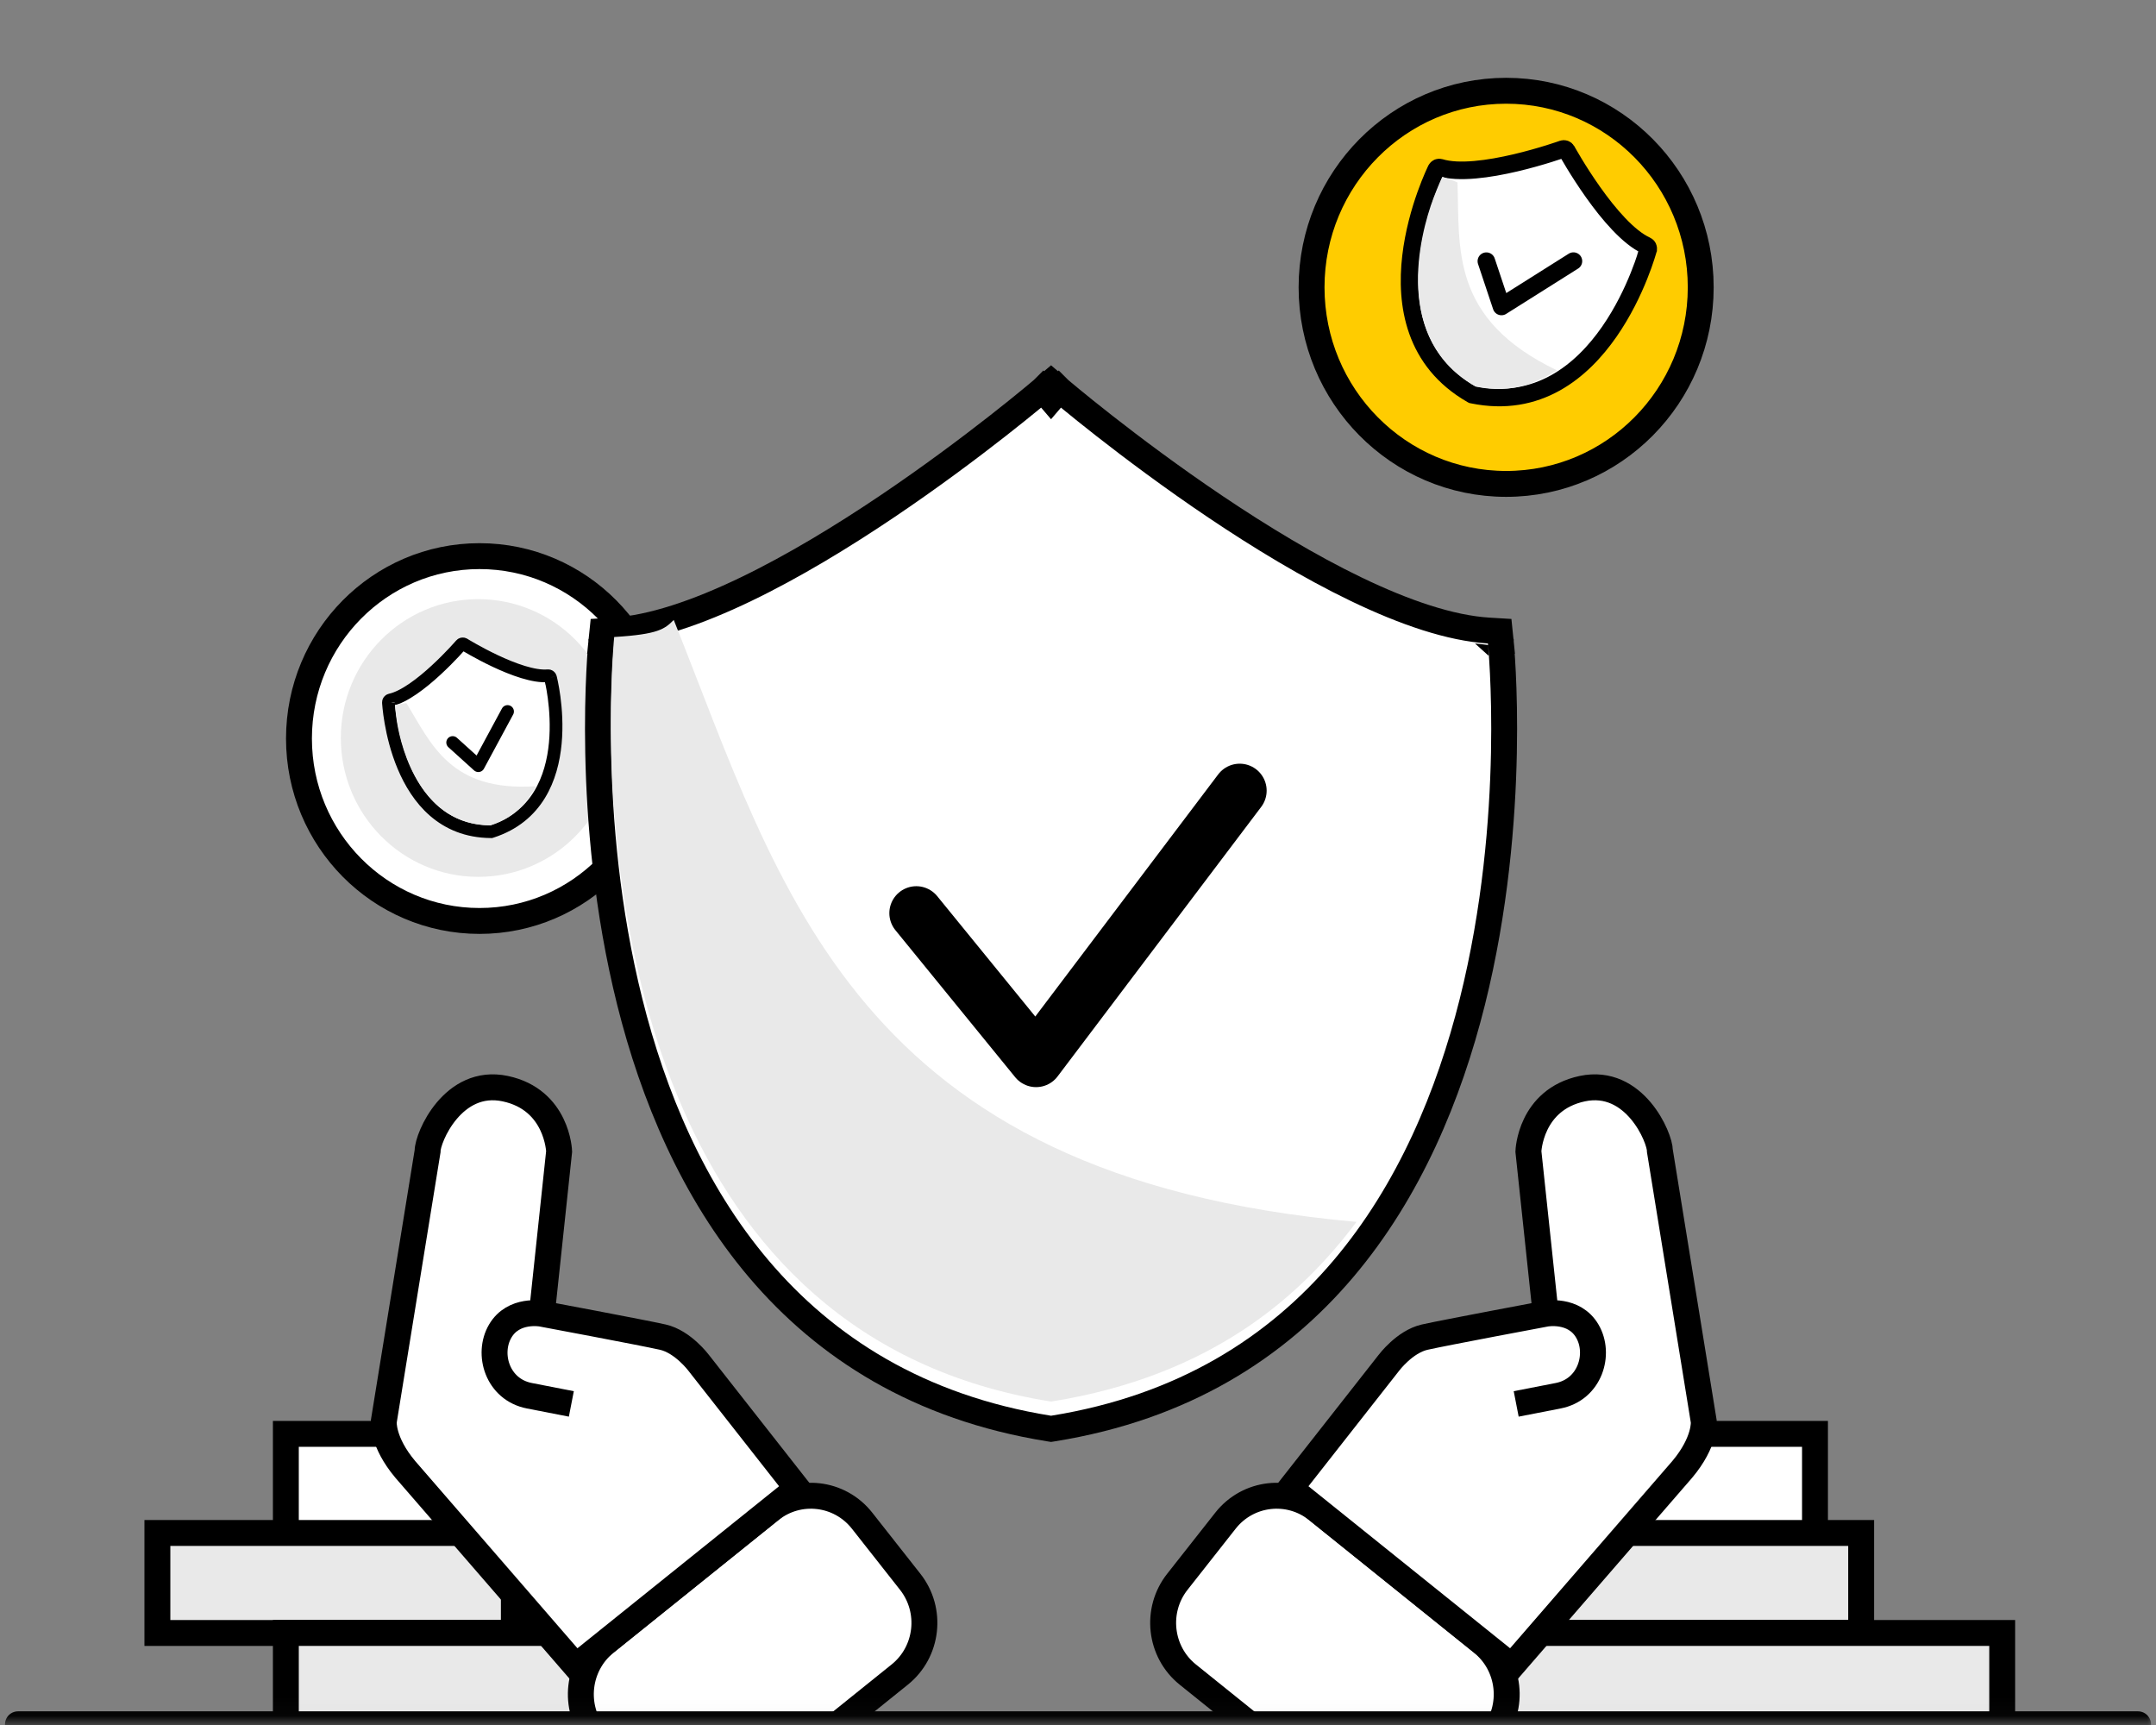 <svg width="120" height="96" viewBox="0 0 120 96" fill="none" xmlns="http://www.w3.org/2000/svg">
<rect x="0" y="0" width="120" height="96" fill="#808080" stroke="none"/>
<mask id="mask0_570_11917" style="mask-type:alpha" maskUnits="userSpaceOnUse" x="-1" y="0" width="121" height="96">
<path d="M120 0H-1V95.96H120V0Z" fill="#C4C4C4"/>
</mask>
<g mask="url(#mask0_570_11917)">
<path d="M26.69 51.9C32.594 51.9 37.38 47.065 37.38 41.102C37.38 35.138 32.594 30.304 26.69 30.304C20.786 30.304 16 35.138 16 41.102C16 47.065 20.786 51.9 26.69 51.9Z" fill="white"/>
<path d="M26.69 51.253C32.24 51.253 36.74 46.708 36.74 41.102C36.74 35.495 32.24 30.95 26.69 30.95C21.139 30.95 16.64 35.495 16.64 41.102C16.64 46.708 21.139 51.253 26.69 51.253Z" fill="white" stroke="black" stroke-width="1.441"/>
<path d="M26.62 48.799C30.845 48.799 34.27 45.339 34.27 41.072C34.27 36.804 30.845 33.344 26.62 33.344C22.395 33.344 18.97 36.804 18.97 41.072C18.97 45.339 22.395 48.799 26.62 48.799Z" fill="#E9E9E9"/>
<path d="M25.825 35.852C25.77 35.818 25.698 35.829 25.656 35.878L25.655 35.879L25.664 35.868C25.66 35.873 25.639 35.898 25.63 35.908C25.612 35.928 25.586 35.958 25.552 35.995C25.484 36.071 25.385 36.18 25.262 36.312C25.014 36.575 24.667 36.93 24.27 37.295C23.874 37.661 23.429 38.035 22.984 38.34C22.538 38.645 22.102 38.873 21.723 38.955C21.66 38.969 21.617 39.026 21.62 39.09L21.794 39.085C21.663 39.092 21.62 39.09 21.62 39.09L21.62 39.092L21.62 39.096C21.62 39.099 21.621 39.105 21.621 39.112C21.622 39.125 21.623 39.146 21.625 39.172C21.629 39.225 21.636 39.301 21.646 39.399C21.666 39.594 21.701 39.872 21.759 40.205C21.875 40.871 22.084 41.762 22.46 42.655C23.21 44.441 24.637 46.266 27.319 46.285L27.34 46.285L27.36 46.279C29.913 45.456 30.727 43.287 30.907 41.359C30.997 40.394 30.93 39.481 30.841 38.811C30.796 38.476 30.746 38.2 30.706 38.008C30.687 37.912 30.67 37.837 30.658 37.786C30.652 37.76 30.647 37.74 30.644 37.727C30.642 37.72 30.641 37.715 30.64 37.711L30.639 37.707L30.639 37.706C30.639 37.706 30.43 37.73 30.303 37.763L30.639 37.706C30.623 37.644 30.564 37.602 30.5 37.608C30.113 37.643 29.629 37.557 29.112 37.399C28.597 37.242 28.06 37.018 27.572 36.789C27.084 36.559 26.647 36.325 26.331 36.147C26.174 36.059 26.047 35.985 25.959 35.933C25.916 35.907 25.882 35.887 25.859 35.873C25.848 35.866 25.839 35.861 25.833 35.857L25.827 35.853L25.825 35.852Z" fill="white"/>
<path d="M21.62 39.09V39.09C21.617 39.026 21.66 38.969 21.723 38.955V38.955C22.102 38.873 22.538 38.645 22.984 38.34C23.429 38.035 23.874 37.661 24.27 37.295C24.667 36.93 25.014 36.575 25.262 36.312C25.385 36.18 25.484 36.071 25.552 35.995C25.586 35.958 25.612 35.928 25.63 35.908C25.639 35.898 25.66 35.873 25.664 35.868L25.655 35.879L25.656 35.878V35.878C25.698 35.829 25.77 35.818 25.825 35.852L25.827 35.853L25.833 35.857C25.839 35.861 25.848 35.866 25.859 35.873C25.882 35.887 25.916 35.907 25.959 35.933C26.047 35.985 26.174 36.059 26.331 36.147C26.647 36.325 27.084 36.559 27.572 36.789C28.06 37.018 28.597 37.242 29.112 37.399C29.629 37.557 30.113 37.643 30.5 37.608V37.608C30.564 37.602 30.623 37.644 30.639 37.706V37.706M21.62 39.09L21.794 39.085C21.663 39.092 21.62 39.09 21.62 39.09ZM21.62 39.09L21.62 39.092L21.62 39.096C21.62 39.099 21.621 39.105 21.621 39.112C21.622 39.125 21.623 39.146 21.625 39.172C21.629 39.225 21.636 39.301 21.646 39.399C21.666 39.594 21.701 39.872 21.759 40.205C21.875 40.871 22.084 41.762 22.46 42.655C23.21 44.441 24.637 46.266 27.319 46.285L27.34 46.285L27.36 46.279C29.913 45.456 30.727 43.287 30.907 41.359C30.997 40.394 30.93 39.481 30.841 38.811C30.796 38.476 30.746 38.2 30.706 38.008C30.687 37.912 30.67 37.837 30.658 37.786C30.652 37.76 30.647 37.74 30.644 37.727C30.642 37.72 30.641 37.715 30.64 37.711L30.639 37.707L30.639 37.706M30.639 37.706C30.639 37.706 30.43 37.73 30.303 37.763L30.639 37.706Z" stroke="black" stroke-width="0.708"/>
<path fill-rule="evenodd" clip-rule="evenodd" d="M22.087 40.139C22.342 41.795 23.495 45.938 27.306 45.932C28.798 45.465 29.428 44.475 29.835 43.754C25.054 44.076 24.005 41.39 22.623 39.133C22.665 39.127 22.395 39.144 21.982 39.232C21.982 39.232 22.017 39.679 22.087 40.139Z" fill="#E9E9E9"/>
<path d="M25.195 41.322L26.623 42.612L28.25 39.596" stroke="black" stroke-width="0.708" stroke-linecap="round" stroke-linejoin="round"/>
<path d="M83.83 26.93C89.811 26.93 94.66 22.032 94.66 15.991C94.66 9.949 89.811 5.051 83.83 5.051C77.849 5.051 73 9.949 73 15.991C73 22.032 77.849 26.93 83.83 26.93Z" fill="#FFCC00" stroke="black" stroke-width="1.441"/>
<path d="M84.7 10.334L84.46 11.9" stroke="black" stroke-width="1.441" stroke-linecap="round" stroke-linejoin="round"/>
<path d="M83.25 19.728L83.01 21.294" stroke="black" stroke-width="1.441" stroke-linecap="round" stroke-linejoin="round"/>
<path d="M80.92 19.364L84.41 19.91C84.92 19.991 85.45 19.859 85.87 19.556C86.29 19.243 86.57 18.778 86.65 18.263C86.73 17.748 86.6 17.213 86.3 16.788C85.99 16.364 85.53 16.081 85.02 16.001L82.69 15.637C82.18 15.556 81.71 15.273 81.41 14.849C81.1 14.425 80.98 13.889 81.06 13.374C81.14 12.859 81.42 12.384 81.84 12.081C82.26 11.768 82.79 11.647 83.3 11.728L86.79 12.273" stroke="black" stroke-width="1.441" stroke-linecap="round" stroke-linejoin="round"/>
<path d="M87.2 8.381C87.157 8.303 87.064 8.268 86.98 8.298L86.977 8.299L86.996 8.292C86.987 8.295 86.945 8.31 86.927 8.316C86.892 8.328 86.841 8.346 86.774 8.369C86.641 8.414 86.448 8.478 86.21 8.552C85.733 8.701 85.075 8.892 84.35 9.063C83.624 9.233 82.835 9.382 82.094 9.446C81.349 9.511 80.671 9.489 80.158 9.33C80.074 9.304 79.982 9.343 79.943 9.422L80.156 9.535C79.993 9.454 79.943 9.422 79.943 9.422L79.942 9.424L79.939 9.429C79.937 9.434 79.933 9.441 79.929 9.449C79.921 9.466 79.909 9.492 79.893 9.525C79.862 9.591 79.818 9.688 79.764 9.812C79.656 10.06 79.509 10.418 79.353 10.858C79.04 11.739 78.688 12.953 78.533 14.282C78.223 16.939 78.701 20.104 81.914 21.948L81.94 21.962L81.968 21.968C85.598 22.712 88.05 20.654 89.575 18.457C90.339 17.357 90.878 16.214 91.225 15.347C91.4 14.913 91.526 14.548 91.609 14.29C91.651 14.161 91.682 14.059 91.702 13.989C91.713 13.954 91.72 13.927 91.725 13.909C91.728 13.899 91.73 13.892 91.731 13.887L91.733 13.882L91.733 13.88C91.733 13.88 91.466 13.767 91.29 13.721L91.733 13.88C91.756 13.794 91.713 13.704 91.632 13.668C91.143 13.448 90.62 13.015 90.104 12.474C89.591 11.936 89.097 11.302 88.666 10.694C88.235 10.087 87.868 9.508 87.609 9.081C87.479 8.867 87.377 8.692 87.307 8.57C87.272 8.509 87.245 8.462 87.227 8.43C87.218 8.413 87.211 8.401 87.207 8.393L87.201 8.384L87.2 8.381Z" fill="white"/>
<path d="M79.943 9.422V9.422C79.982 9.343 80.074 9.304 80.158 9.33V9.33C80.671 9.489 81.349 9.511 82.094 9.446C82.835 9.382 83.624 9.233 84.35 9.063C85.075 8.892 85.733 8.701 86.21 8.552C86.448 8.478 86.641 8.414 86.774 8.369C86.841 8.346 86.892 8.328 86.927 8.316C86.945 8.31 86.987 8.295 86.996 8.292L86.977 8.299L86.98 8.298V8.298C87.064 8.268 87.157 8.303 87.2 8.381L87.201 8.384L87.207 8.393C87.211 8.401 87.218 8.413 87.227 8.43C87.245 8.462 87.272 8.509 87.307 8.57C87.377 8.692 87.479 8.867 87.609 9.081C87.868 9.508 88.235 10.087 88.666 10.694C89.097 11.302 89.591 11.936 90.104 12.474C90.62 13.015 91.143 13.448 91.632 13.668V13.668C91.713 13.704 91.756 13.794 91.733 13.88V13.88M79.943 9.422L80.156 9.535C79.993 9.454 79.943 9.422 79.943 9.422ZM79.943 9.422L79.942 9.424L79.939 9.429C79.937 9.434 79.933 9.441 79.929 9.449C79.921 9.466 79.909 9.492 79.893 9.525C79.862 9.591 79.818 9.688 79.764 9.812C79.656 10.06 79.509 10.418 79.353 10.858C79.04 11.739 78.688 12.953 78.533 14.282C78.223 16.939 78.701 20.104 81.914 21.948L81.94 21.962L81.968 21.968C85.598 22.712 88.05 20.654 89.575 18.457C90.339 17.357 90.878 16.214 91.225 15.347C91.4 14.913 91.526 14.548 91.609 14.29C91.651 14.161 91.682 14.059 91.702 13.989C91.713 13.954 91.72 13.927 91.725 13.909C91.728 13.899 91.73 13.892 91.731 13.887L91.733 13.882L91.733 13.88M91.733 13.88C91.733 13.88 91.466 13.767 91.29 13.721L91.733 13.88Z" stroke="black" stroke-width="0.978"/>
<path fill-rule="evenodd" clip-rule="evenodd" d="M79.793 11.002C78.975 13.167 77.549 18.935 82.138 21.515C84.251 21.967 85.681 21.203 86.66 20.611C80.689 17.753 81.251 13.809 81.121 10.156C81.174 10.177 80.838 10.013 80.281 9.839C80.281 9.839 80.02 10.401 79.793 11.002Z" fill="#E9E9E9"/>
<path d="M82.729 14.535L83.57 17.056L87.575 14.532" stroke="black" stroke-width="0.978" stroke-linecap="round" stroke-linejoin="round"/>
<path d="M35.18 79.798H15.91V85.364H35.18V79.798Z" fill="white" stroke="black" stroke-width="1.441"/>
<path d="M28.6 85.313H8.76V90.879H28.6V85.313Z" fill="#E9E9E9" stroke="black" stroke-width="1.441"/>
<path d="M35.18 90.878H15.91V96.444H35.18V90.878Z" fill="#E9E9E9" stroke="black" stroke-width="1.441"/>
<path d="M101.02 79.798H81.75V85.364H101.02V79.798Z" fill="white" stroke="black" stroke-width="1.441"/>
<path d="M103.589 85.313H84.319V90.879H103.589V85.313Z" fill="#E9E9E9" stroke="black" stroke-width="1.441"/>
<path d="M111.44 90.878H82.49V96.444H111.44V90.878Z" fill="#E9E9E9" stroke="black" stroke-width="1.441"/>
<path d="M58.5 22.223L58.032 21.676L58.032 21.676L58.03 21.678L58.023 21.684L57.991 21.711C57.962 21.735 57.92 21.771 57.864 21.818C57.752 21.912 57.585 22.051 57.37 22.228C56.939 22.582 56.312 23.09 55.531 23.701C53.968 24.924 51.792 26.559 49.337 28.211C46.88 29.863 44.155 31.524 41.494 32.803C38.819 34.089 36.267 34.961 34.141 35.091L33.531 35.128L33.469 35.736L34.185 35.809C33.469 35.736 33.469 35.737 33.469 35.737L33.468 35.739L33.468 35.745L33.466 35.769C33.464 35.788 33.461 35.818 33.458 35.855C33.451 35.931 33.441 36.042 33.43 36.187C33.408 36.476 33.379 36.898 33.353 37.435C33.3 38.509 33.257 40.045 33.294 41.901C33.368 45.61 33.764 50.614 35.056 55.772C37.638 66.077 43.857 77.164 58.386 79.5L58.5 79.518L58.614 79.5C73.143 77.164 79.362 66.077 81.944 55.772C83.236 50.614 83.632 45.61 83.706 41.901C83.743 40.045 83.7 38.509 83.647 37.435C83.621 36.898 83.592 36.476 83.57 36.187C83.559 36.042 83.549 35.931 83.543 35.855C83.539 35.818 83.536 35.788 83.534 35.769L83.532 35.745L83.532 35.739L83.531 35.737C83.531 35.737 83.531 35.736 82.815 35.809L83.531 35.736L83.469 35.128L82.859 35.091C80.733 34.961 78.181 34.089 75.506 32.803C72.845 31.524 70.12 29.863 67.663 28.211C65.208 26.559 63.032 24.924 61.469 23.701C60.688 23.09 60.061 22.582 59.63 22.228C59.415 22.051 59.248 21.912 59.136 21.818C59.08 21.771 59.038 21.735 59.009 21.711L58.977 21.684L58.97 21.678L58.968 21.676L58.968 21.676L58.5 22.223ZM58.5 22.223L58.032 21.676L58.5 21.276L58.968 21.676L58.5 22.223Z" fill="white" stroke="black" stroke-width="1.44"/>
<path fill-rule="evenodd" clip-rule="evenodd" d="M34 40.104V40.109C34 50.408 36.403 74.484 58.5 78.001C67.566 76.558 72.5 72.001 75.5 68.001C47.5 65.501 43.5 49.501 37.5 34.501C37 35.001 36.658 35.301 34.185 35.451C34.185 35.451 34 37.247 34 40.104Z" fill="#E9E9E9"/>
<path d="M51 50.819L57.667 59.001L69 44.001" stroke="black" stroke-width="3" stroke-linecap="round" stroke-linejoin="round"/>
<path d="M33.12 96.576L35.8 99.98C37.05 101.566 39.34 101.828 40.91 100.566L50.08 93.192C51.65 91.929 51.91 89.616 50.66 88.03L47.98 84.626C46.73 83.04 44.44 82.778 42.87 84.04L33.7 91.414C32.13 92.677 31.87 94.99 33.12 96.576Z" fill="white" stroke="black" stroke-width="1.443" stroke-miterlimit="10"/>
<path d="M30.16 73.111L31.12 64.081C31.12 64.081 31.03 61.202 28.12 60.586C25.21 59.97 23.79 63.323 23.8 64.061L21.36 79.111C21.36 79.111 21.26 80.232 22.56 81.778L32.05 92.727L44.37 82.828L38.89 75.849C38.89 75.849 38.01 74.667 36.89 74.414C35.77 74.162 30.16 73.111 30.16 73.111C30.16 73.111 28.58 72.808 27.84 74.081C27.1 75.344 27.68 77.333 29.47 77.677L31.8 78.131" fill="white"/>
<path d="M30.16 73.111C30.16 73.111 28.58 72.808 27.84 74.081C27.1 75.344 27.68 77.333 29.47 77.677L31.8 78.131M30.16 73.111L31.12 64.081C31.12 64.081 31.03 61.202 28.12 60.586C25.21 59.97 23.79 63.323 23.8 64.061L21.36 79.111C21.36 79.111 21.26 80.232 22.56 81.778L32.05 92.727L44.37 82.828L38.89 75.849C38.89 75.849 38.01 74.667 36.89 74.414C35.77 74.162 30.16 73.111 30.16 73.111Z" stroke="black" stroke-width="1.443" stroke-miterlimit="10"/>
<path d="M83.07 96.576L80.39 99.98C79.14 101.566 76.85 101.828 75.28 100.566L66.11 93.192C64.54 91.929 64.28 89.616 65.53 88.03L68.21 84.626C69.46 83.04 71.75 82.778 73.32 84.04L82.49 91.414C84.06 92.677 84.32 94.99 83.07 96.576Z" fill="white" stroke="black" stroke-width="1.443" stroke-miterlimit="10"/>
<path d="M86.029 73.111L85.069 64.081C85.069 64.081 85.159 61.202 88.069 60.586C90.979 59.97 92.399 63.323 92.389 64.061L94.829 79.111C94.829 79.111 94.929 80.232 93.629 81.778L84.139 92.727L71.819 82.828L77.299 75.849C77.299 75.849 78.179 74.667 79.299 74.414C80.419 74.162 86.029 73.111 86.029 73.111C86.029 73.111 87.609 72.808 88.349 74.081C89.089 75.344 88.509 77.333 86.719 77.677L84.389 78.131" fill="white"/>
<path d="M86.029 73.111C86.029 73.111 87.609 72.808 88.349 74.081C89.089 75.344 88.509 77.333 86.719 77.677L84.389 78.131M86.029 73.111L85.069 64.081C85.069 64.081 85.159 61.202 88.069 60.586C90.979 59.97 92.399 63.323 92.389 64.061L94.829 79.111C94.829 79.111 94.929 80.232 93.629 81.778L84.139 92.727L71.819 82.828L77.299 75.849C77.299 75.849 78.179 74.667 79.299 74.414C80.419 74.162 86.029 73.111 86.029 73.111Z" stroke="black" stroke-width="1.443" stroke-miterlimit="10"/>
<path d="M1 95.96H119" stroke="black" stroke-width="1.441" stroke-linecap="round"/>
</g>
</svg>

